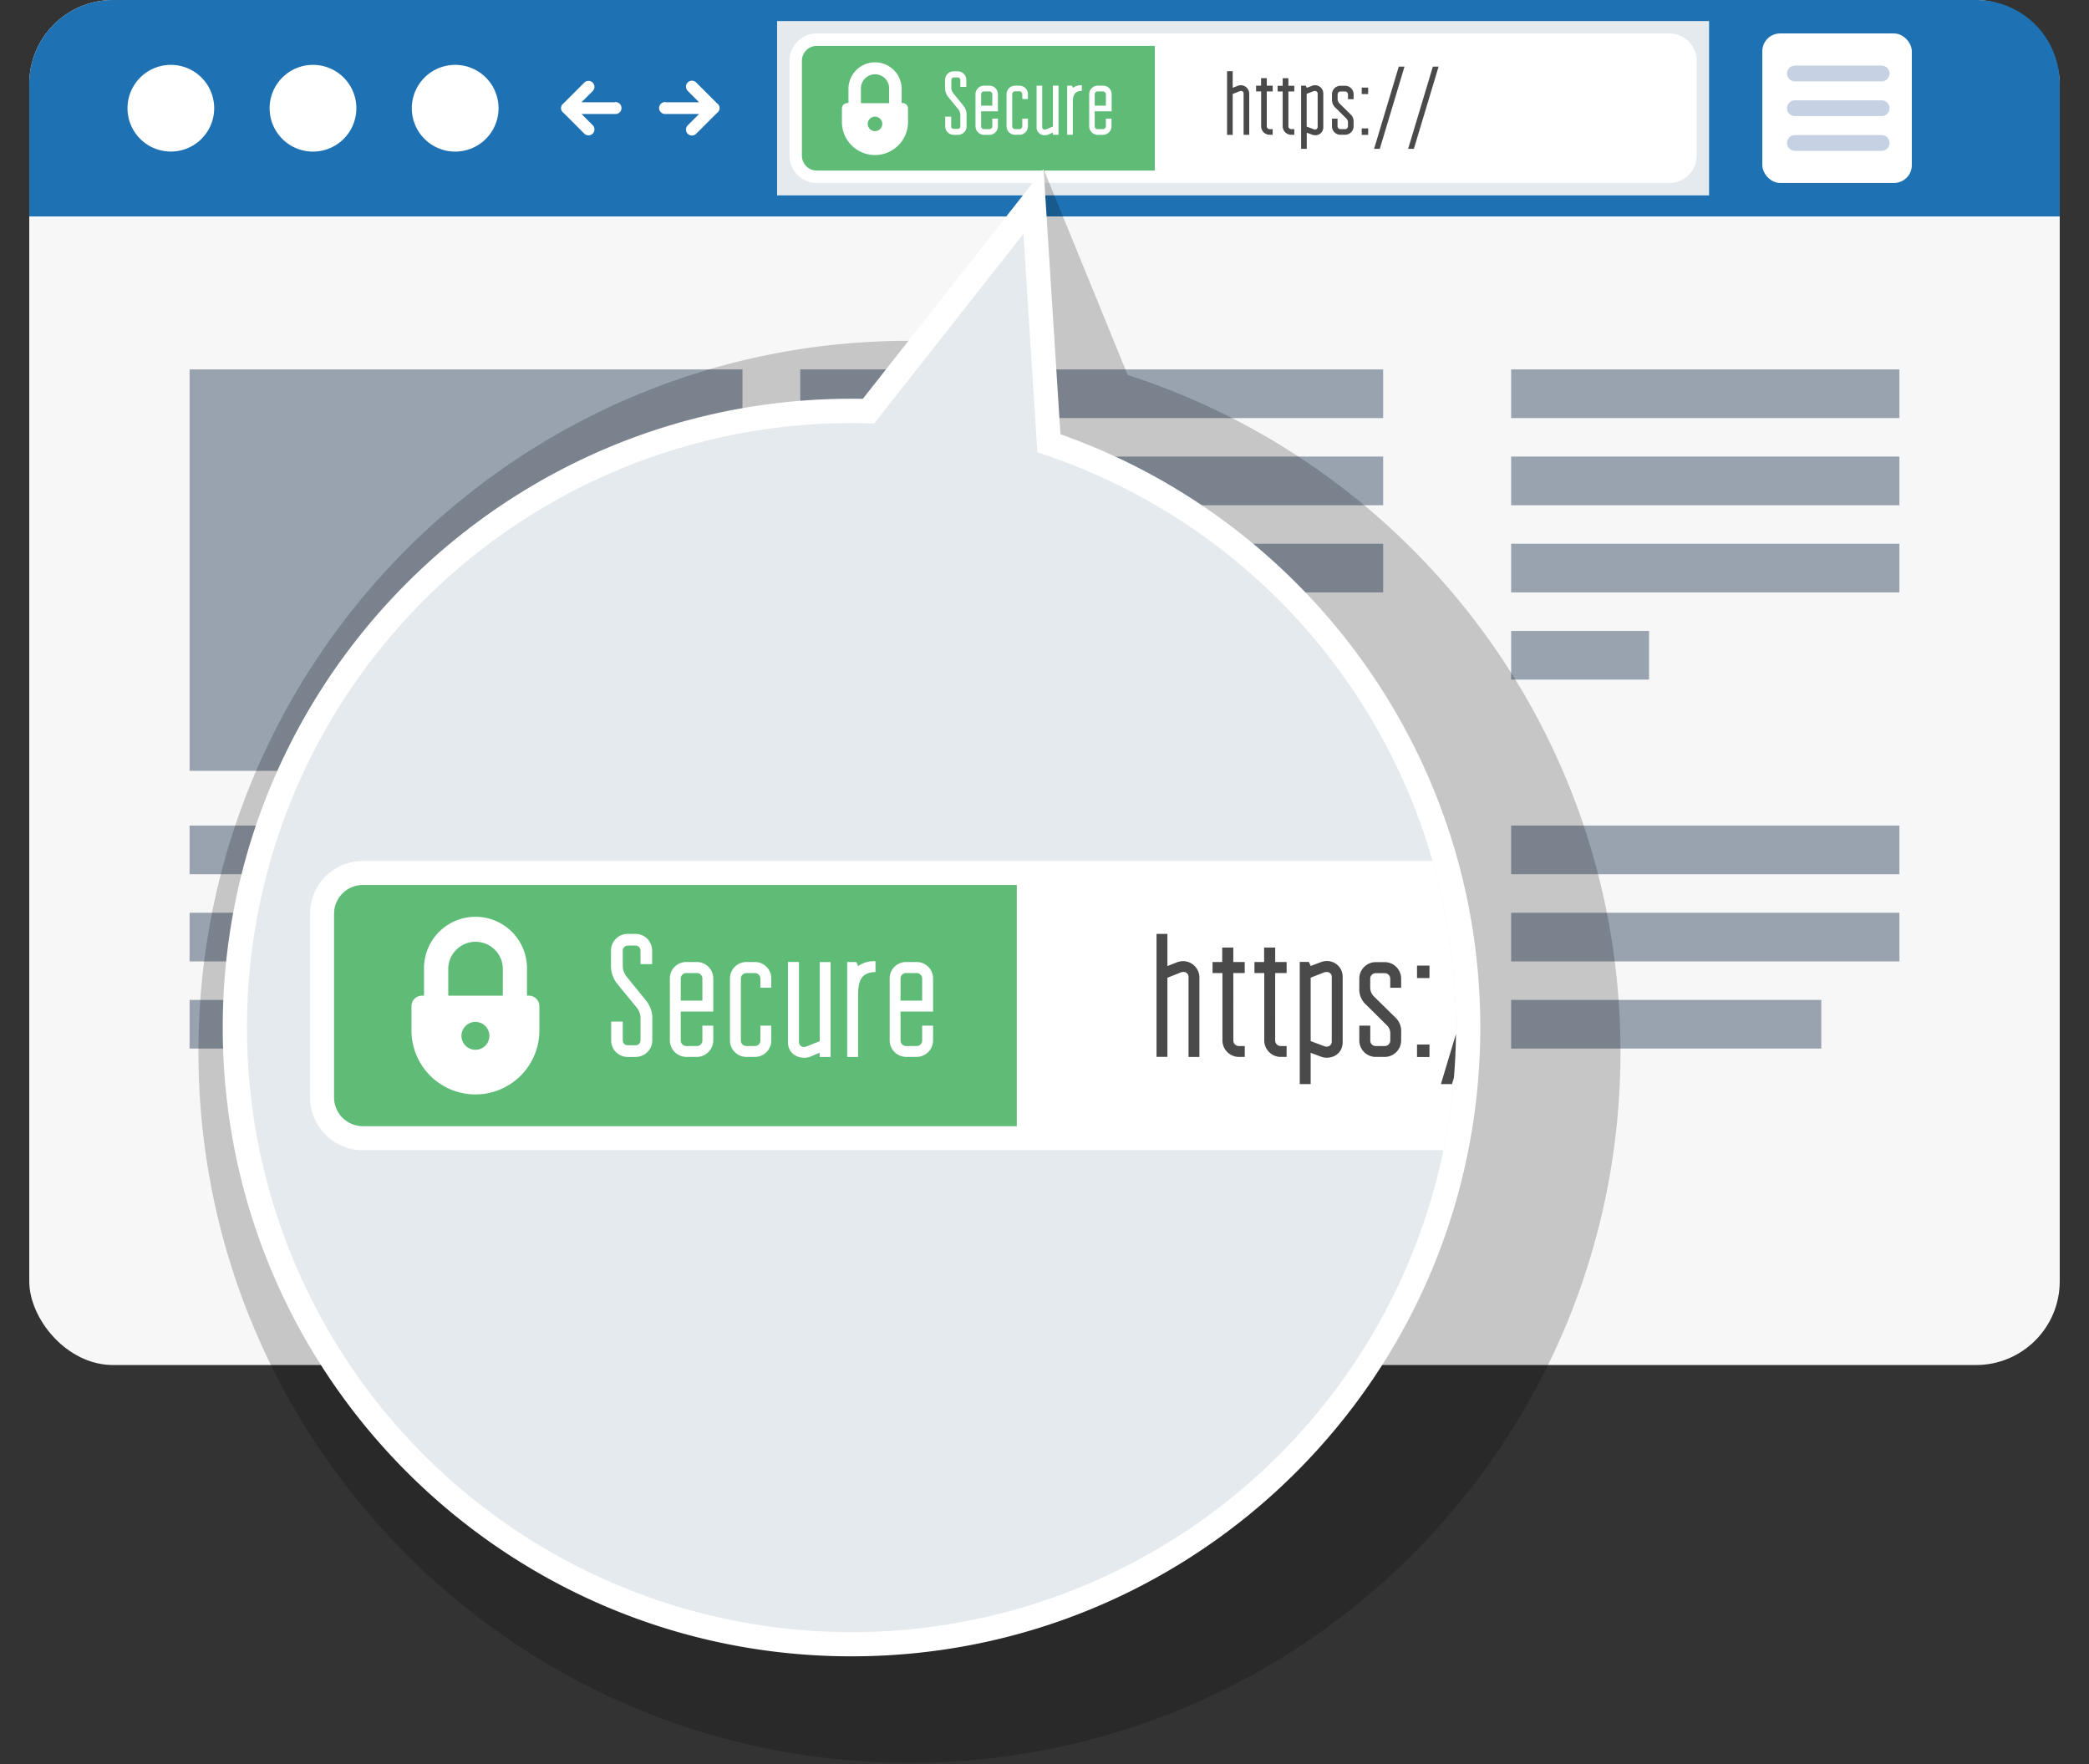 <svg id="Layer_1" data-name="Layer 1" xmlns="http://www.w3.org/2000/svg" xmlns:xlink="http://www.w3.org/1999/xlink" viewBox="0 0 863.72 729.38"><rect x="0" y="0" width="863.72" height="729.38" fill="#333333" stroke="none"/><defs><style>.cls-1{fill:none;}.cls-2{fill:#f7f7f7;}.cls-3{fill:#1e71b2;}.cls-4{fill:#fff;}.cls-5{fill:#e5eaee;}.cls-6{fill:#5fbc76;}.cls-7{fill:#4a4a4a;}.cls-8{fill:#c6d2e3;}.cls-9{fill:#99a3b0;}.cls-10{opacity:0.2;}.cls-11{clip-path:url(#clip-path);}</style><clipPath id="clip-path" transform="translate(-6768.66 -6948.78)"><circle class="cls-1" cx="7120.71" cy="7373.64" r="249.95"/></clipPath></defs><title>3</title><rect class="cls-2" x="12.1" width="839.52" height="564.37" rx="34.61" ry="34.61"/><path class="cls-3" d="M7585.67,6948.78h-770.3a34.61,34.61,0,0,0-34.61,34.61v54.87h839.52v-54.87A34.61,34.61,0,0,0,7585.67,6948.78Z" transform="translate(-6768.66 -6948.78)"/><path class="cls-4" d="M6857.22,6993.52a17.92,17.92,0,1,1-17.92-17.92A17.92,17.92,0,0,1,6857.22,6993.52Z" transform="translate(-6768.66 -6948.78)"/><path class="cls-4" d="M6916,6993.52a17.93,17.93,0,1,1-17.93-17.92A17.92,17.92,0,0,1,6916,6993.52Z" transform="translate(-6768.66 -6948.78)"/><path class="cls-4" d="M6974.79,6993.52a17.93,17.93,0,1,1-17.92-17.92A17.92,17.92,0,0,1,6974.79,6993.52Z" transform="translate(-6768.66 -6948.78)"/><rect class="cls-5" x="321.3" y="8.7" width="385.34" height="72.08"/><path class="cls-4" d="M7458.88,6962.61h-352.5a11.3,11.3,0,0,0-11.29,11.3v39.23a11.29,11.29,0,0,0,11.29,11.29h352.5a11.3,11.3,0,0,0,11.29-11.29v-39.23A11.31,11.31,0,0,0,7458.88,6962.61Z" transform="translate(-6768.66 -6948.78)"/><path class="cls-6" d="M7246.14,6967.75H7106.38a6.16,6.16,0,0,0-6.16,6.16v39.23a6.16,6.16,0,0,0,6.16,6.16h139.76Z" transform="translate(-6768.66 -6948.78)"/><path class="cls-4" d="M7141.87,6991.4h-.41v-5.85a11,11,0,1,0-22,0v5.85H7119a2.24,2.24,0,0,0-2.24,2.24v5.2a13.67,13.67,0,1,0,27.33,0v-5.2A2.24,2.24,0,0,0,7141.87,6991.4ZM7130.44,7003a3,3,0,1,1,3-3A3,3,0,0,1,7130.44,7003Zm5.85-11.57h-11.67v-5.85a5.84,5.84,0,1,1,11.67,0Z" transform="translate(-6768.66 -6948.78)"/><path class="cls-4" d="M7161.93,7001a1,1,0,0,0,1,1.05h1.73a1,1,0,0,0,1.05-1.05v-4.47a3.74,3.74,0,0,0-.79-2.52l-4.28-5.22a6.24,6.24,0,0,1-1.24-4v-3a3.58,3.58,0,0,1,3.53-3.53h1.73a3.56,3.56,0,0,1,3.53,3.53v2.93h-2.48v-2.93a1.08,1.08,0,0,0-1.05-1H7163a1.07,1.07,0,0,0-1,1v3a3.76,3.76,0,0,0,.79,2.52l4.24,5.22a6,6,0,0,1,1.28,4V7001a3.56,3.56,0,0,1-3.53,3.53H7163a3.52,3.52,0,0,1-3.53-3.53v-4h2.48Z" transform="translate(-6768.66 -6948.78)"/><path class="cls-4" d="M7174.32,6994.8v6.2a1.18,1.18,0,0,0,1.17,1.17h2.29a1.17,1.17,0,0,0,1.16-1.17v-3.19h2.33V7001a3.54,3.54,0,0,1-3.49,3.53h-2.29a3.57,3.57,0,0,1-3.5-3.53V6987.7a3.51,3.51,0,0,1,3.5-3.49h2.29a3.51,3.51,0,0,1,3.49,3.49v7.1Zm0-2.32h4.62v-4.74a1.17,1.17,0,0,0-1.16-1.16h-2.29a1.17,1.17,0,0,0-1.17,1.16Z" transform="translate(-6768.66 -6948.78)"/><path class="cls-4" d="M7191.34,6989.7v-2a1.17,1.17,0,0,0-1.17-1.16h-1.84a1.17,1.17,0,0,0-1.16,1.16V7001a1.18,1.18,0,0,0,1.16,1.17h1.84a1.18,1.18,0,0,0,1.17-1.17v-3.19h2.33V7001a3.49,3.49,0,0,1-3.5,3.5h-1.84a3.51,3.51,0,0,1-3.49-3.5v-13.26a3.52,3.52,0,0,1,3.49-3.53h1.84a3.5,3.5,0,0,1,3.5,3.53v2Z" transform="translate(-6768.66 -6948.78)"/><path class="cls-4" d="M7204,7004.5v-.9l-1.92.82a3.69,3.69,0,0,1-1.35.26,3.26,3.26,0,0,1-3.49-3.34v-17.13h2.33v17.13a1,1,0,0,0,1.16,1,1.25,1.25,0,0,0,.49-.12l2.78-1.12v-16.91h2.33v20.29Z" transform="translate(-6768.66 -6948.78)"/><path class="cls-4" d="M7215.94,6986.35c-3.49.08-3.72,2.48-3.72,5.34v12.81h-2.32v-20.29h2l.37.87a6,6,0,0,1,3.72-1.06Z" transform="translate(-6768.66 -6948.78)"/><path class="cls-4" d="M7221.28,6994.8v6.2a1.17,1.17,0,0,0,1.16,1.17h2.29a1.18,1.18,0,0,0,1.17-1.17v-3.19h2.33V7001a3.55,3.55,0,0,1-3.5,3.53h-2.29A3.57,3.57,0,0,1,7219,7001V6987.7a3.51,3.51,0,0,1,3.49-3.49h2.29a3.51,3.51,0,0,1,3.5,3.49v7.1Zm0-2.32h4.62v-4.74a1.18,1.18,0,0,0-1.17-1.16h-2.29a1.17,1.17,0,0,0-1.16,1.16Z" transform="translate(-6768.66 -6948.78)"/><path class="cls-7" d="M7278.33,6978.2v6.88l2.18-.87a4.62,4.62,0,0,1,1.21-.19,3.51,3.51,0,0,1,3.45,3.5v17h-2.33v-17.13a1,1,0,0,0-1.12-1,1.78,1.78,0,0,0-.45.08l-2.94,1.16v16.91H7276v-26.3Z" transform="translate(-6768.66 -6948.78)"/><path class="cls-7" d="M7292.42,7001a1.18,1.18,0,0,0,1.17,1.17h1.27v2.33h-1.31a3.54,3.54,0,0,1-3.46-3.53v-14.39H7288v-2.37h2.06v-3.12h2.37v3.12h2.44v2.37h-2.44Z" transform="translate(-6768.66 -6948.78)"/><path class="cls-7" d="M7301.36,7001a1.18,1.18,0,0,0,1.17,1.17h1.27v2.33h-1.31A3.54,3.54,0,0,1,7299,7001v-14.39h-2.1v-2.37H7299v-3.12h2.36v3.12h2.44v2.37h-2.44Z" transform="translate(-6768.66 -6948.78)"/><path class="cls-7" d="M7306.62,7010.32v-26.11h1.95l.38.87,2.22-.83a3.39,3.39,0,0,1,4.62,3.08v14.05a3.24,3.24,0,0,1-3.46,3.3,3.18,3.18,0,0,1-1.16-.22l-2.22-.83v6.69Zm5.3-8.08a1.23,1.23,0,0,0,.37.08,1.08,1.08,0,0,0,1.17-1v-13.78a1.06,1.06,0,0,0-1.17-1.13,1.17,1.17,0,0,0-.37,0l-3,1.16v13.56Z" transform="translate(-6768.66 -6948.78)"/><path class="cls-7" d="M7321.68,6997.81V7001a1.18,1.18,0,0,0,1.17,1.17h1.91A1.19,1.19,0,0,0,7326,7001v-1.57a2.37,2.37,0,0,0-.79-1.77l-4.29-4.25a4.4,4.4,0,0,1-1.53-3.64v-2a3.51,3.51,0,0,1,3.49-3.53h1.91a3.53,3.53,0,0,1,3.54,3.53v2H7326v-2a1.18,1.18,0,0,0-1.21-1.16h-1.91a1.17,1.17,0,0,0-1.17,1.16v1.84a2.68,2.68,0,0,0,.91,2.07L7327,6996a4,4,0,0,1,1.32,3.27V7001a3.53,3.53,0,0,1-3.54,3.5h-1.91a3.51,3.51,0,0,1-3.49-3.5v-3.19Z" transform="translate(-6768.66 -6948.78)"/><path class="cls-7" d="M7331.68,6985h2.66v2.67h-2.66Zm0,16.87h2.66v2.67h-2.66Z" transform="translate(-6768.66 -6948.78)"/><path class="cls-7" d="M7349.37,6976.32l-10.22,34h-2.36l10.21-34Z" transform="translate(-6768.66 -6948.78)"/><path class="cls-7" d="M7363.46,6976.32l-10.22,34h-2.37l10.22-34Z" transform="translate(-6768.66 -6948.78)"/><path class="cls-4" d="M7023,6991.06h-13.9l4.69-4.7a2.47,2.47,0,0,0-3.49-3.49l-8.6,8.61a2.44,2.44,0,0,0-1.09,2,2.47,2.47,0,0,0,1.09,2l8.6,8.61a2.47,2.47,0,0,0,3.49-3.49l-4.69-4.69H7023a2.47,2.47,0,1,0,0-4.93Z" transform="translate(-6768.66 -6948.78)"/><path class="cls-4" d="M7043.8,6991.06h13.9l-4.69-4.7a2.46,2.46,0,1,1,3.48-3.49l8.61,8.61a2.44,2.44,0,0,1,1.09,2,2.47,2.47,0,0,1-1.09,2l-8.61,8.61a2.46,2.46,0,0,1-3.48-3.49l4.69-4.69h-13.9a2.47,2.47,0,1,1,0-4.93Z" transform="translate(-6768.66 -6948.78)"/><rect class="cls-4" x="728.65" y="13.83" width="61.81" height="61.81" rx="7.34" ry="7.34"/><path class="cls-8" d="M7549.91,6979.17a3.26,3.26,0,0,1-3.27,3.26h-35.85a3.26,3.26,0,0,1-3.26-3.26h0a3.26,3.26,0,0,1,3.26-3.27h35.85a3.26,3.26,0,0,1,3.27,3.27Z" transform="translate(-6768.66 -6948.78)"/><path class="cls-8" d="M7549.91,6993.52a3.27,3.27,0,0,1-3.27,3.27h-35.85a3.27,3.27,0,0,1-3.26-3.27h0a3.26,3.26,0,0,1,3.26-3.26h35.85a3.26,3.26,0,0,1,3.27,3.26Z" transform="translate(-6768.66 -6948.78)"/><path class="cls-8" d="M7549.91,7007.88a3.26,3.26,0,0,1-3.27,3.26h-35.85a3.26,3.26,0,0,1-3.26-3.26h0a3.26,3.26,0,0,1,3.26-3.27h35.85a3.26,3.26,0,0,1,3.27,3.27Z" transform="translate(-6768.66 -6948.78)"/><rect class="cls-9" x="78.39" y="152.73" width="228.6" height="165.97"/><rect class="cls-9" x="330.88" y="152.73" width="241" height="20.12"/><rect class="cls-9" x="330.88" y="188.77" width="241" height="20.12"/><rect class="cls-9" x="330.88" y="224.81" width="241" height="20.12"/><rect class="cls-9" x="330.88" y="260.86" width="169.79" height="20.12"/><rect class="cls-9" x="78.39" y="341.33" width="493.13" height="20.12"/><rect class="cls-9" x="78.39" y="377.37" width="493.13" height="20.12"/><rect class="cls-9" x="78.39" y="413.41" width="241" height="20.12"/><rect class="cls-9" x="624.8" y="152.73" width="160.53" height="20.12"/><rect class="cls-9" x="624.8" y="188.77" width="160.53" height="20.12"/><rect class="cls-9" x="624.8" y="224.81" width="160.53" height="20.12"/><rect class="cls-9" x="624.8" y="260.86" width="57.02" height="20.12"/><rect class="cls-9" x="624.8" y="341.33" width="160.53" height="20.12"/><rect class="cls-9" x="624.8" y="377.37" width="160.53" height="20.12"/><rect class="cls-9" x="624.8" y="413.41" width="128.23" height="20.12"/><path class="cls-10" d="M7234.91,7103.81l-34.77-85.13-13.94,73.93a297.31,297.31,0,0,0-41.49-2.93c-162.35,0-294,131.61-294,294s131.61,293.95,294,293.95,293.95-131.61,293.95-293.95C7438.66,7252.76,7353.12,7141.88,7234.91,7103.81Z" transform="translate(-6768.66 -6948.78)"/><path class="cls-4" d="M6860.75,7373.64c0-143.58,116.38-260,260-260h0c143.57,0,259.94,116.38,259.95,260h0c0,143.57-116.38,259.94-259.95,259.95h0c-143.58,0-259.95-116.38-260-259.95ZM6951,7204a239.15,239.15,0,0,0-70.28,169.68h0A239.14,239.14,0,0,0,6951,7543.31h0a239.19,239.19,0,0,0,169.68,70.28h0a239.18,239.18,0,0,0,169.67-70.28h0a239.14,239.14,0,0,0,70.28-169.67h0A239.15,239.15,0,0,0,7290.38,7204h0a239.22,239.22,0,0,0-169.67-70.28h0A239.23,239.23,0,0,0,6951,7204Z" transform="translate(-6768.66 -6948.78)"/><polygon class="cls-4" points="431.48 69.9 328.32 201.03 344.2 204.27 441.28 224.08 431.48 69.9"/><g class="cls-11"><rect class="cls-5" y="139.7" width="863.72" height="589.68"/><path class="cls-4" d="M7600.61,7304.75H6918.69a21.85,21.85,0,0,0-21.84,21.84v75.9a21.85,21.85,0,0,0,21.84,21.84h681.92a21.84,21.84,0,0,0,21.84-21.84v-75.9A21.84,21.84,0,0,0,7600.61,7304.75Z" transform="translate(-6768.66 -6948.78)"/><path class="cls-6" d="M7189.07,7314.68H6918.69a11.91,11.91,0,0,0-11.91,11.91v75.9a11.91,11.91,0,0,0,11.91,11.91h270.38Z" transform="translate(-6768.66 -6948.78)"/><path class="cls-4" d="M6987.34,7360.44h-.79v-11.33a21.29,21.29,0,1,0-42.58,0v11.33h-.85a4.33,4.33,0,0,0-4.33,4.33v10.06a26.44,26.44,0,0,0,52.88,0v-10.06A4.33,4.33,0,0,0,6987.34,7360.44Zm-22.12,22.38a5.77,5.77,0,1,1,5.78-5.77A5.76,5.76,0,0,1,6965.22,7382.82Zm11.33-22.38H6954v-11.33a11.29,11.29,0,0,1,22.57,0Z" transform="translate(-6768.66 -6948.78)"/><path class="cls-4" d="M7026.15,7378.94a2,2,0,0,0,2,2h3.34a2,2,0,0,0,2-2v-8.65a7.19,7.19,0,0,0-1.53-4.87l-8.28-10.1a12,12,0,0,1-2.4-7.7v-5.89a6.91,6.91,0,0,1,6.83-6.83h3.34a6.87,6.87,0,0,1,6.84,6.83v5.67h-4.8v-5.67a2.09,2.09,0,0,0-2-2h-3.34a2.08,2.08,0,0,0-2,2v5.89a7.39,7.39,0,0,0,1.52,4.87l8.21,10.1a11.65,11.65,0,0,1,2.48,7.7v8.65a6.87,6.87,0,0,1-6.84,6.83h-3.34a6.82,6.82,0,0,1-6.83-6.83v-7.78h4.8Z" transform="translate(-6768.66 -6948.78)"/><path class="cls-4" d="M7050.13,7367v12a2.27,2.27,0,0,0,2.25,2.26h4.43a2.27,2.27,0,0,0,2.26-2.26v-6.18h4.5v6.11a6.85,6.85,0,0,1-6.76,6.83h-4.43a6.9,6.9,0,0,1-6.76-6.83v-25.66a6.79,6.79,0,0,1,6.76-6.75h4.43a6.79,6.79,0,0,1,6.76,6.75V7367Zm0-4.51h8.94v-9.15a2.27,2.27,0,0,0-2.26-2.26h-4.43a2.26,2.26,0,0,0-2.25,2.26Z" transform="translate(-6768.66 -6948.78)"/><path class="cls-4" d="M7083.05,7357.14v-3.78a2.27,2.27,0,0,0-2.26-2.26h-3.56a2.27,2.27,0,0,0-2.25,2.26V7379a2.27,2.27,0,0,0,2.25,2.26h3.56a2.27,2.27,0,0,0,2.26-2.26v-6.18h4.5V7379a6.75,6.75,0,0,1-6.76,6.76h-3.56a6.8,6.8,0,0,1-6.76-6.76v-25.65a6.81,6.81,0,0,1,6.76-6.83h3.56a6.76,6.76,0,0,1,6.76,6.83v3.78Z" transform="translate(-6768.66 -6948.78)"/><path class="cls-4" d="M7107.54,7385.77V7384l-3.71,1.6a7.32,7.32,0,0,1-2.62.5c-3.7,0-6.76-2.39-6.76-6.46v-33.14H7099v33.14a2,2,0,0,0,2.25,2,2.48,2.48,0,0,0,.95-.22l5.38-2.18v-32.7h4.5v39.24Z" transform="translate(-6768.66 -6948.78)"/><path class="cls-4" d="M7130.65,7350.67c-6.76.14-7.2,4.79-7.2,10.32v24.78h-4.51v-39.24h3.78l.73,1.67a11.59,11.59,0,0,1,7.2-2Z" transform="translate(-6768.66 -6948.78)"/><path class="cls-4" d="M7141,7367v12a2.27,2.27,0,0,0,2.26,2.26h4.43a2.26,2.26,0,0,0,2.25-2.26v-6.18h4.51v6.11a6.86,6.86,0,0,1-6.76,6.83h-4.43a6.9,6.9,0,0,1-6.76-6.83v-25.66a6.78,6.78,0,0,1,6.76-6.75h4.43a6.79,6.79,0,0,1,6.76,6.75V7367Zm0-4.51h8.94v-9.15a2.27,2.27,0,0,0-2.25-2.26h-4.43a2.27,2.27,0,0,0-2.26,2.26Z" transform="translate(-6768.66 -6948.78)"/><path class="cls-7" d="M7251.34,7334.9v13.3l4.22-1.67a8.57,8.57,0,0,1,2.32-.37,6.78,6.78,0,0,1,6.69,6.76v32.85h-4.5v-33.14a2,2,0,0,0-2.19-2,3.76,3.76,0,0,0-.87.14l-5.67,2.26v32.7h-4.5V7334.9Z" transform="translate(-6768.66 -6948.78)"/><path class="cls-7" d="M7278.6,7379a2.27,2.27,0,0,0,2.25,2.26h2.47v4.5h-2.54a6.84,6.84,0,0,1-6.69-6.83V7351.1H7270v-4.57h4v-6h4.58v6h4.72v4.57h-4.72Z" transform="translate(-6768.66 -6948.78)"/><path class="cls-7" d="M7295.89,7379a2.27,2.27,0,0,0,2.25,2.26h2.48v4.5h-2.55a6.84,6.84,0,0,1-6.69-6.83V7351.1h-4.06v-4.57h4v-6h4.58v6h4.73v4.57h-4.73Z" transform="translate(-6768.66 -6948.78)"/><path class="cls-7" d="M7306.06,7397v-50.51h3.78l.73,1.67,4.29-1.6a6.57,6.57,0,0,1,2.32-.44,6.45,6.45,0,0,1,6.62,6.4v27.18c0,3.71-2.69,6.39-6.69,6.39a6.15,6.15,0,0,1-2.25-.43l-4.29-1.6V7397Zm10.25-15.63a2.71,2.71,0,0,0,.73.15,2.07,2.07,0,0,0,2.25-2v-26.67a2,2,0,0,0-2.25-2.18,2.59,2.59,0,0,0-.73.07l-5.74,2.26v26.23Z" transform="translate(-6768.66 -6948.78)"/><path class="cls-7" d="M7335.21,7372.83V7379a2.26,2.26,0,0,0,2.25,2.26h3.71a2.28,2.28,0,0,0,2.32-2.26V7376a4.54,4.54,0,0,0-1.53-3.42l-8.28-8.21a8.55,8.55,0,0,1-3-7.05v-3.92a6.81,6.81,0,0,1,6.76-6.83h3.71a6.83,6.83,0,0,1,6.83,6.83v3.78h-4.51v-3.78a2.28,2.28,0,0,0-2.32-2.26h-3.71a2.26,2.26,0,0,0-2.25,2.26v3.56a5.26,5.26,0,0,0,1.74,4l8.5,8.35a7.7,7.7,0,0,1,2.55,6.33V7379a6.81,6.81,0,0,1-6.83,6.76h-3.71a6.79,6.79,0,0,1-6.76-6.76v-6.18Z" transform="translate(-6768.66 -6948.78)"/><path class="cls-7" d="M7354.54,7348h5.16v5.16h-5.16Zm0,32.63h5.16v5.16h-5.16Z" transform="translate(-6768.66 -6948.78)"/><path class="cls-7" d="M7388.77,7331.26,7369,7397h-4.58l19.77-65.7Z" transform="translate(-6768.66 -6948.78)"/><path class="cls-7" d="M7416,7331.26l-19.77,65.7h-4.58l19.77-65.7Z" transform="translate(-6768.66 -6948.78)"/></g><polygon class="cls-5" points="346.2 194.47 423.16 96.65 430.47 211.67 346.2 194.47"/></svg>